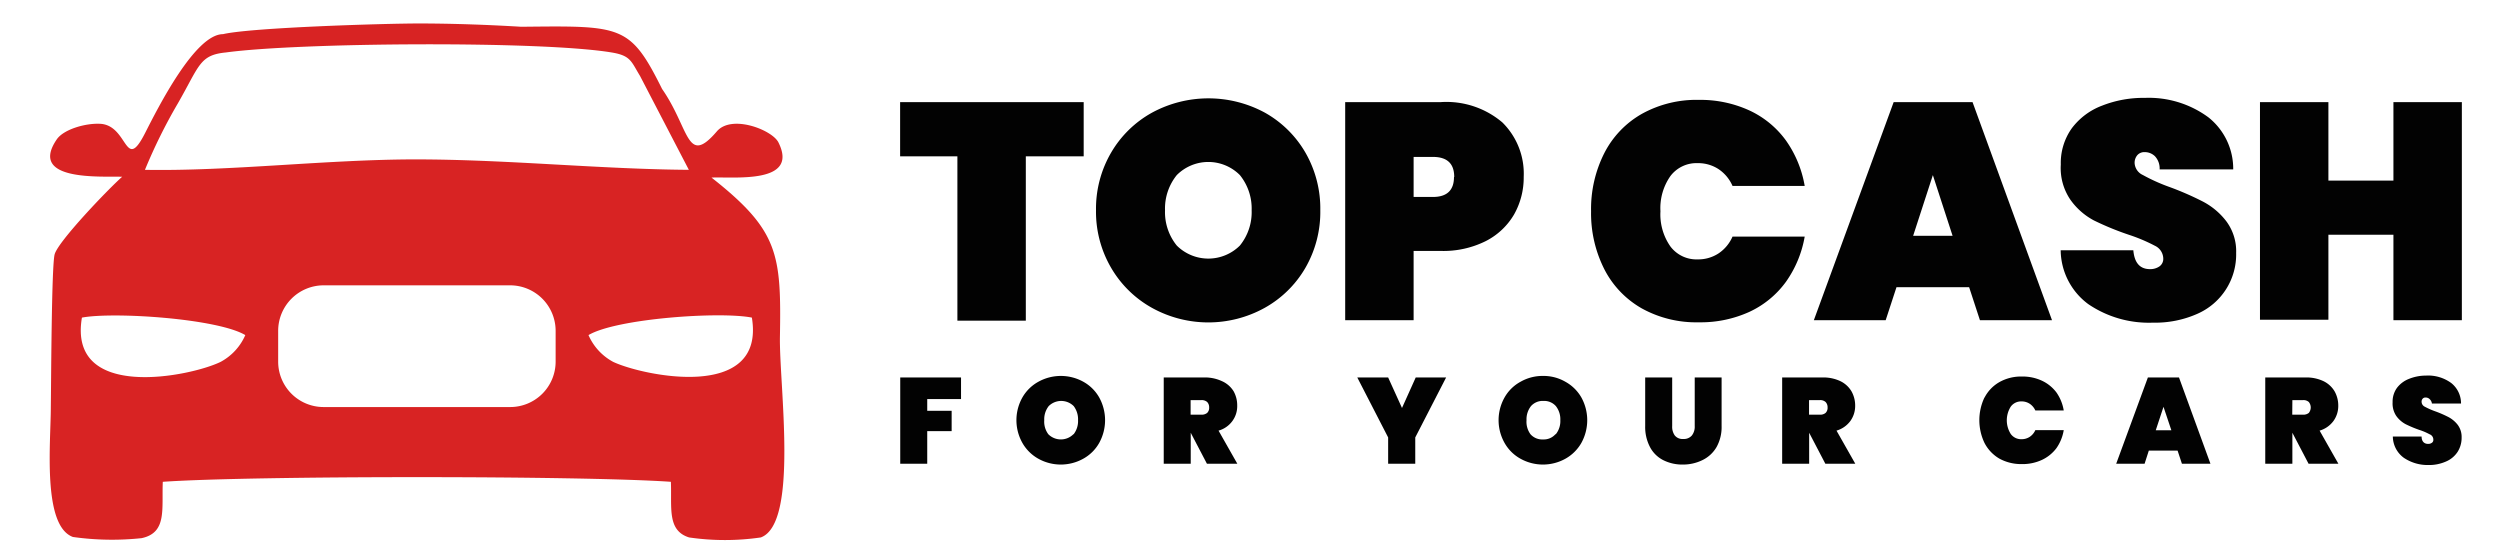 <svg xmlns="http://www.w3.org/2000/svg" viewBox="0 0 213 47.67"><defs><style>.cls-1{fill:#020202;}.cls-2{fill:#d82323;fill-rule:evenodd;}.cls-3{fill:none;}</style></defs><title>LOGO</title><g id="Layer_2" data-name="Layer 2"><g id="Layer_1-2" data-name="Layer 1"><path class="cls-1" d="M92.33,8.7v4.62H87.4v14H81.57v-14H76.69V8.7Z"/><path class="cls-1" d="M98.15,26.23a9.19,9.19,0,0,1-3.48-3.41,9.45,9.45,0,0,1-1.29-4.91A9.47,9.47,0,0,1,94.67,13a9.16,9.16,0,0,1,3.48-3.4,10.09,10.09,0,0,1,9.62,0,9.15,9.15,0,0,1,3.45,3.4,9.56,9.56,0,0,1,1.27,4.91,9.53,9.53,0,0,1-1.27,4.91,9.16,9.16,0,0,1-3.47,3.41,9.91,9.91,0,0,1-9.6,0Zm7.49-5.31a4.52,4.52,0,0,0,1-3,4.53,4.53,0,0,0-1-3,3.79,3.79,0,0,0-5.38,0,4.53,4.53,0,0,0-1,3,4.52,4.52,0,0,0,1,3,3.81,3.81,0,0,0,5.38,0Z"/><path class="cls-1" d="M129,18.27a5.88,5.88,0,0,1-2.41,2.27,8.1,8.1,0,0,1-3.84.84h-2.31v5.9h-5.83V8.7h8.14A7.36,7.36,0,0,1,128,10.43a6.13,6.13,0,0,1,1.82,4.65A6.38,6.38,0,0,1,129,18.27Zm-5.1-3.19c0-1.14-.6-1.71-1.81-1.71h-1.65v3.41h1.65C123.28,16.78,123.88,16.21,123.88,15.08Z"/><path class="cls-1" d="M136.68,13.06a8.05,8.05,0,0,1,3.19-3.35,9.57,9.57,0,0,1,4.88-1.2,10,10,0,0,1,4.32.91,8,8,0,0,1,3.1,2.56,9.45,9.45,0,0,1,1.59,3.86h-6.15a3.3,3.3,0,0,0-1.19-1.43,3.16,3.16,0,0,0-1.77-.51,2.78,2.78,0,0,0-2.33,1.1,4.75,4.75,0,0,0-.85,3,4.76,4.76,0,0,0,.85,3,2.78,2.78,0,0,0,2.33,1.1,3.16,3.16,0,0,0,1.77-.51,3.3,3.3,0,0,0,1.19-1.43h6.15A9.45,9.45,0,0,1,152.17,24a8,8,0,0,1-3.1,2.56,10,10,0,0,1-4.32.9,9.57,9.57,0,0,1-4.88-1.19,8.05,8.05,0,0,1-3.19-3.35A10.54,10.54,0,0,1,135.56,18,10.53,10.53,0,0,1,136.68,13.06Z"/><path class="cls-1" d="M167.77,24.47h-6.19l-.92,2.81h-6.12l6.8-18.58h6.72l6.77,18.58h-6.14Zm-1.41-4.38-1.68-5.17L163,20.09Z"/><path class="cls-1" d="M177.92,25.91a5.78,5.78,0,0,1-2.35-4.59h6.19c.09,1.07.56,1.61,1.42,1.61a1.37,1.37,0,0,0,.8-.23.78.78,0,0,0,.33-.69,1.23,1.23,0,0,0-.71-1.07,14.41,14.41,0,0,0-2.2-.93,24.49,24.49,0,0,1-3-1.23,5.76,5.76,0,0,1-2-1.76,4.79,4.79,0,0,1-.82-3,5.09,5.09,0,0,1,.93-3.08A5.75,5.75,0,0,1,179.1,9a9.56,9.56,0,0,1,3.64-.66A8.56,8.56,0,0,1,188.16,10a5.59,5.59,0,0,1,2.11,4.43H184a1.52,1.52,0,0,0-.4-1.12,1.25,1.25,0,0,0-.89-.35.79.79,0,0,0-.6.25,1,1,0,0,0-.24.7,1.19,1.19,0,0,0,.7,1,15.48,15.48,0,0,0,2.21,1,25.3,25.3,0,0,1,2.9,1.26,6,6,0,0,1,2,1.68,4.27,4.27,0,0,1,.84,2.7,5.52,5.52,0,0,1-3.29,5.18,8.85,8.85,0,0,1-3.8.76A9.17,9.17,0,0,1,177.92,25.91Z"/><path class="cls-1" d="M209.75,8.7V27.28h-5.83V20h-5.54v7.24h-5.83V8.7h5.83v6.69h5.54V8.7Z"/><path class="cls-1" d="M81.88,32.16V34H79v1h2.08v1.73H79v2.78h-2.3V32.16Z"/><path class="cls-1" d="M88.48,39.09a3.55,3.55,0,0,1-1.37-1.35,3.94,3.94,0,0,1,0-3.88,3.53,3.53,0,0,1,1.37-1.34,3.95,3.95,0,0,1,3.81,0,3.5,3.5,0,0,1,1.36,1.34,4,4,0,0,1,0,3.88,3.49,3.49,0,0,1-1.37,1.35,3.93,3.93,0,0,1-3.8,0Zm3-2.1a1.84,1.84,0,0,0,.37-1.19,1.87,1.87,0,0,0-.37-1.2,1.51,1.51,0,0,0-2.13,0,1.82,1.82,0,0,0-.38,1.2A1.79,1.79,0,0,0,89.32,37a1.51,1.51,0,0,0,2.13,0Z"/><path class="cls-1" d="M102.83,39.51l-1.38-2.64h0v2.64h-2.3V32.16h3.42a3.42,3.42,0,0,1,1.53.31,2.22,2.22,0,0,1,1,.86,2.44,2.44,0,0,1,.31,1.23,2.13,2.13,0,0,1-.41,1.31,2.19,2.19,0,0,1-1.18.82l1.6,2.82Zm-1.39-4.18h.91a.73.73,0,0,0,.5-.15.6.6,0,0,0,.17-.47.64.64,0,0,0-.17-.46.7.7,0,0,0-.5-.16h-.91Z"/><path class="cls-1" d="M123.21,32.16l-2.63,5.11v2.24h-2.31V37.27l-2.63-5.11h2.63l1.18,2.6,1.17-2.6Z"/><path class="cls-1" d="M129.56,39.09a3.49,3.49,0,0,1-1.37-1.35,3.94,3.94,0,0,1,0-3.88,3.46,3.46,0,0,1,1.37-1.34,3.77,3.77,0,0,1,1.91-.49,3.7,3.7,0,0,1,1.89.49,3.53,3.53,0,0,1,1.37,1.34,4,4,0,0,1,0,3.88,3.55,3.55,0,0,1-1.37,1.35,3.93,3.93,0,0,1-3.8,0Zm3-2.1a1.79,1.79,0,0,0,.38-1.19,1.82,1.82,0,0,0-.38-1.2,1.32,1.32,0,0,0-1.05-.44,1.33,1.33,0,0,0-1.07.44,1.82,1.82,0,0,0-.38,1.2A1.79,1.79,0,0,0,130.4,37a1.33,1.33,0,0,0,1.07.44A1.32,1.32,0,0,0,132.52,37Z"/><path class="cls-1" d="M142.47,32.16V36.3a1.27,1.27,0,0,0,.22.8.84.84,0,0,0,.72.3.89.89,0,0,0,.74-.3,1.21,1.21,0,0,0,.24-.8V32.16h2.29V36.3a3.49,3.49,0,0,1-.43,1.79,2.79,2.79,0,0,1-1.2,1.11,3.75,3.75,0,0,1-1.69.38,3.59,3.59,0,0,1-1.66-.38,2.61,2.61,0,0,1-1.12-1.11,3.67,3.67,0,0,1-.41-1.79V32.16Z"/><path class="cls-1" d="M155.52,39.51l-1.38-2.64h0v2.64h-2.3V32.16h3.42a3.39,3.39,0,0,1,1.53.31,2.22,2.22,0,0,1,.95.86,2.45,2.45,0,0,1,.32,1.23,2.19,2.19,0,0,1-.41,1.31,2.26,2.26,0,0,1-1.18.82l1.6,2.82Zm-1.39-4.18h.92a.7.7,0,0,0,.49-.15.6.6,0,0,0,.17-.47.64.64,0,0,0-.17-.46.67.67,0,0,0-.49-.16h-.92Z"/><path class="cls-1" d="M169.08,33.88a3.21,3.21,0,0,1,1.26-1.32,3.76,3.76,0,0,1,1.93-.48,3.9,3.9,0,0,1,1.71.36,3.28,3.28,0,0,1,1.23,1,3.72,3.72,0,0,1,.62,1.53h-2.42a1.34,1.34,0,0,0-.48-.57,1.25,1.25,0,0,0-.7-.2,1.09,1.09,0,0,0-.91.44,2.18,2.18,0,0,0,0,2.34,1.09,1.09,0,0,0,.91.44,1.25,1.25,0,0,0,.7-.2,1.34,1.34,0,0,0,.48-.57h2.42a3.72,3.72,0,0,1-.62,1.53,3.28,3.28,0,0,1-1.23,1,3.9,3.9,0,0,1-1.71.36,3.86,3.86,0,0,1-1.93-.47,3.3,3.3,0,0,1-1.26-1.33,4.5,4.5,0,0,1,0-3.88Z"/><path class="cls-1" d="M185.53,38.39h-2.45l-.36,1.12H180.3L183,32.16h2.65l2.68,7.35h-2.43ZM185,36.66l-.67-2-.66,2Z"/><path class="cls-1" d="M196.69,39.51l-1.38-2.64h0v2.64H193V32.16h3.43a3.38,3.38,0,0,1,1.52.31,2.22,2.22,0,0,1,.95.86,2.45,2.45,0,0,1,.32,1.23,2.19,2.19,0,0,1-.41,1.31,2.26,2.26,0,0,1-1.18.82l1.6,2.82Zm-1.39-4.18h.91a.73.73,0,0,0,.5-.15.74.74,0,0,0,0-.93.67.67,0,0,0-.49-.16h-.91Z"/><path class="cls-1" d="M204.8,39a2.27,2.27,0,0,1-.93-1.81h2.45c0,.42.22.63.56.63a.52.52,0,0,0,.31-.09.29.29,0,0,0,.13-.27A.48.48,0,0,0,207,37a5,5,0,0,0-.87-.37,10.13,10.13,0,0,1-1.17-.49,2.35,2.35,0,0,1-.79-.69,1.91,1.91,0,0,1-.32-1.18,2,2,0,0,1,.37-1.22,2.34,2.34,0,0,1,1-.76A3.89,3.89,0,0,1,206.7,32a3.33,3.33,0,0,1,2.14.63,2.21,2.21,0,0,1,.84,1.75H207.2A.62.62,0,0,0,207,34a.48.48,0,0,0-.35-.13.3.3,0,0,0-.24.1.37.37,0,0,0-.09.27.47.47,0,0,0,.27.41,6.21,6.21,0,0,0,.88.39,9.53,9.53,0,0,1,1.15.5,2.46,2.46,0,0,1,.78.66,1.71,1.71,0,0,1,.33,1.07,2.24,2.24,0,0,1-.33,1.21,2.2,2.2,0,0,1-1,.84,3.54,3.54,0,0,1-1.51.3A3.62,3.62,0,0,1,204.8,39Z"/><path class="cls-2" d="M8.57,10.55c-1.24-.08-3.14.46-3.73,1.32C2.37,15.48,8.65,15,10.41,15.06c-1.14,1-5.5,5.54-5.76,6.63s-.29,10.89-.32,13c0,3-.74,10.09,1.88,11.06a23.81,23.81,0,0,0,5.86.1c2.17-.47,1.7-2.45,1.8-4.8,7.62-.53,35.7-.53,43.29,0,.09,2.19-.34,4.15,1.55,4.74a21.18,21.18,0,0,0,6.11,0c3.25-1.19,1.56-13,1.63-17.09.12-7.06-.1-9.06-5.83-13.57,1.87-.09,7.5.59,5.7-3-.54-1.07-4-2.41-5.25-.93-2.58,3-2.3-.23-4.66-3.62-2.73-5.48-3.42-5.39-12-5.3C41.57,2.11,38.51,2,35.68,2S21.43,2.34,19,2.91c-2.38,0-5.52,6.23-6.63,8.41-1.74,3.43-1.42-.59-3.79-.77Zm3.78,3.92c7.22.13,15.44-.88,23-.89,7.83,0,15.65.83,23.34.89l-4.16-8c-.76-1.24-.78-1.73-2.42-2-6-1-26.62-.85-32.87,0C17,4.69,17,5.59,15.17,8.78a45.55,45.55,0,0,0-2.82,5.69ZM23.7,30.83a3.87,3.87,0,0,0,3.86,3.85H43.48a3.87,3.87,0,0,0,3.86-3.85V28.17a3.88,3.88,0,0,0-3.86-3.86H27.56a3.88,3.88,0,0,0-3.86,3.86Zm-4.9,0a4.73,4.73,0,0,0,2.1-2.28c-2.37-1.41-11.21-2-13.92-1.49-1.22,7.19,9.33,5,11.82,3.77Zm31.34-2.28a4.73,4.73,0,0,0,2.1,2.28c2.49,1.18,13,3.42,11.82-3.77-2.71-.54-11.55.08-13.92,1.49Z"/><rect class="cls-3" width="213" height="47.67"/></g></g></svg>